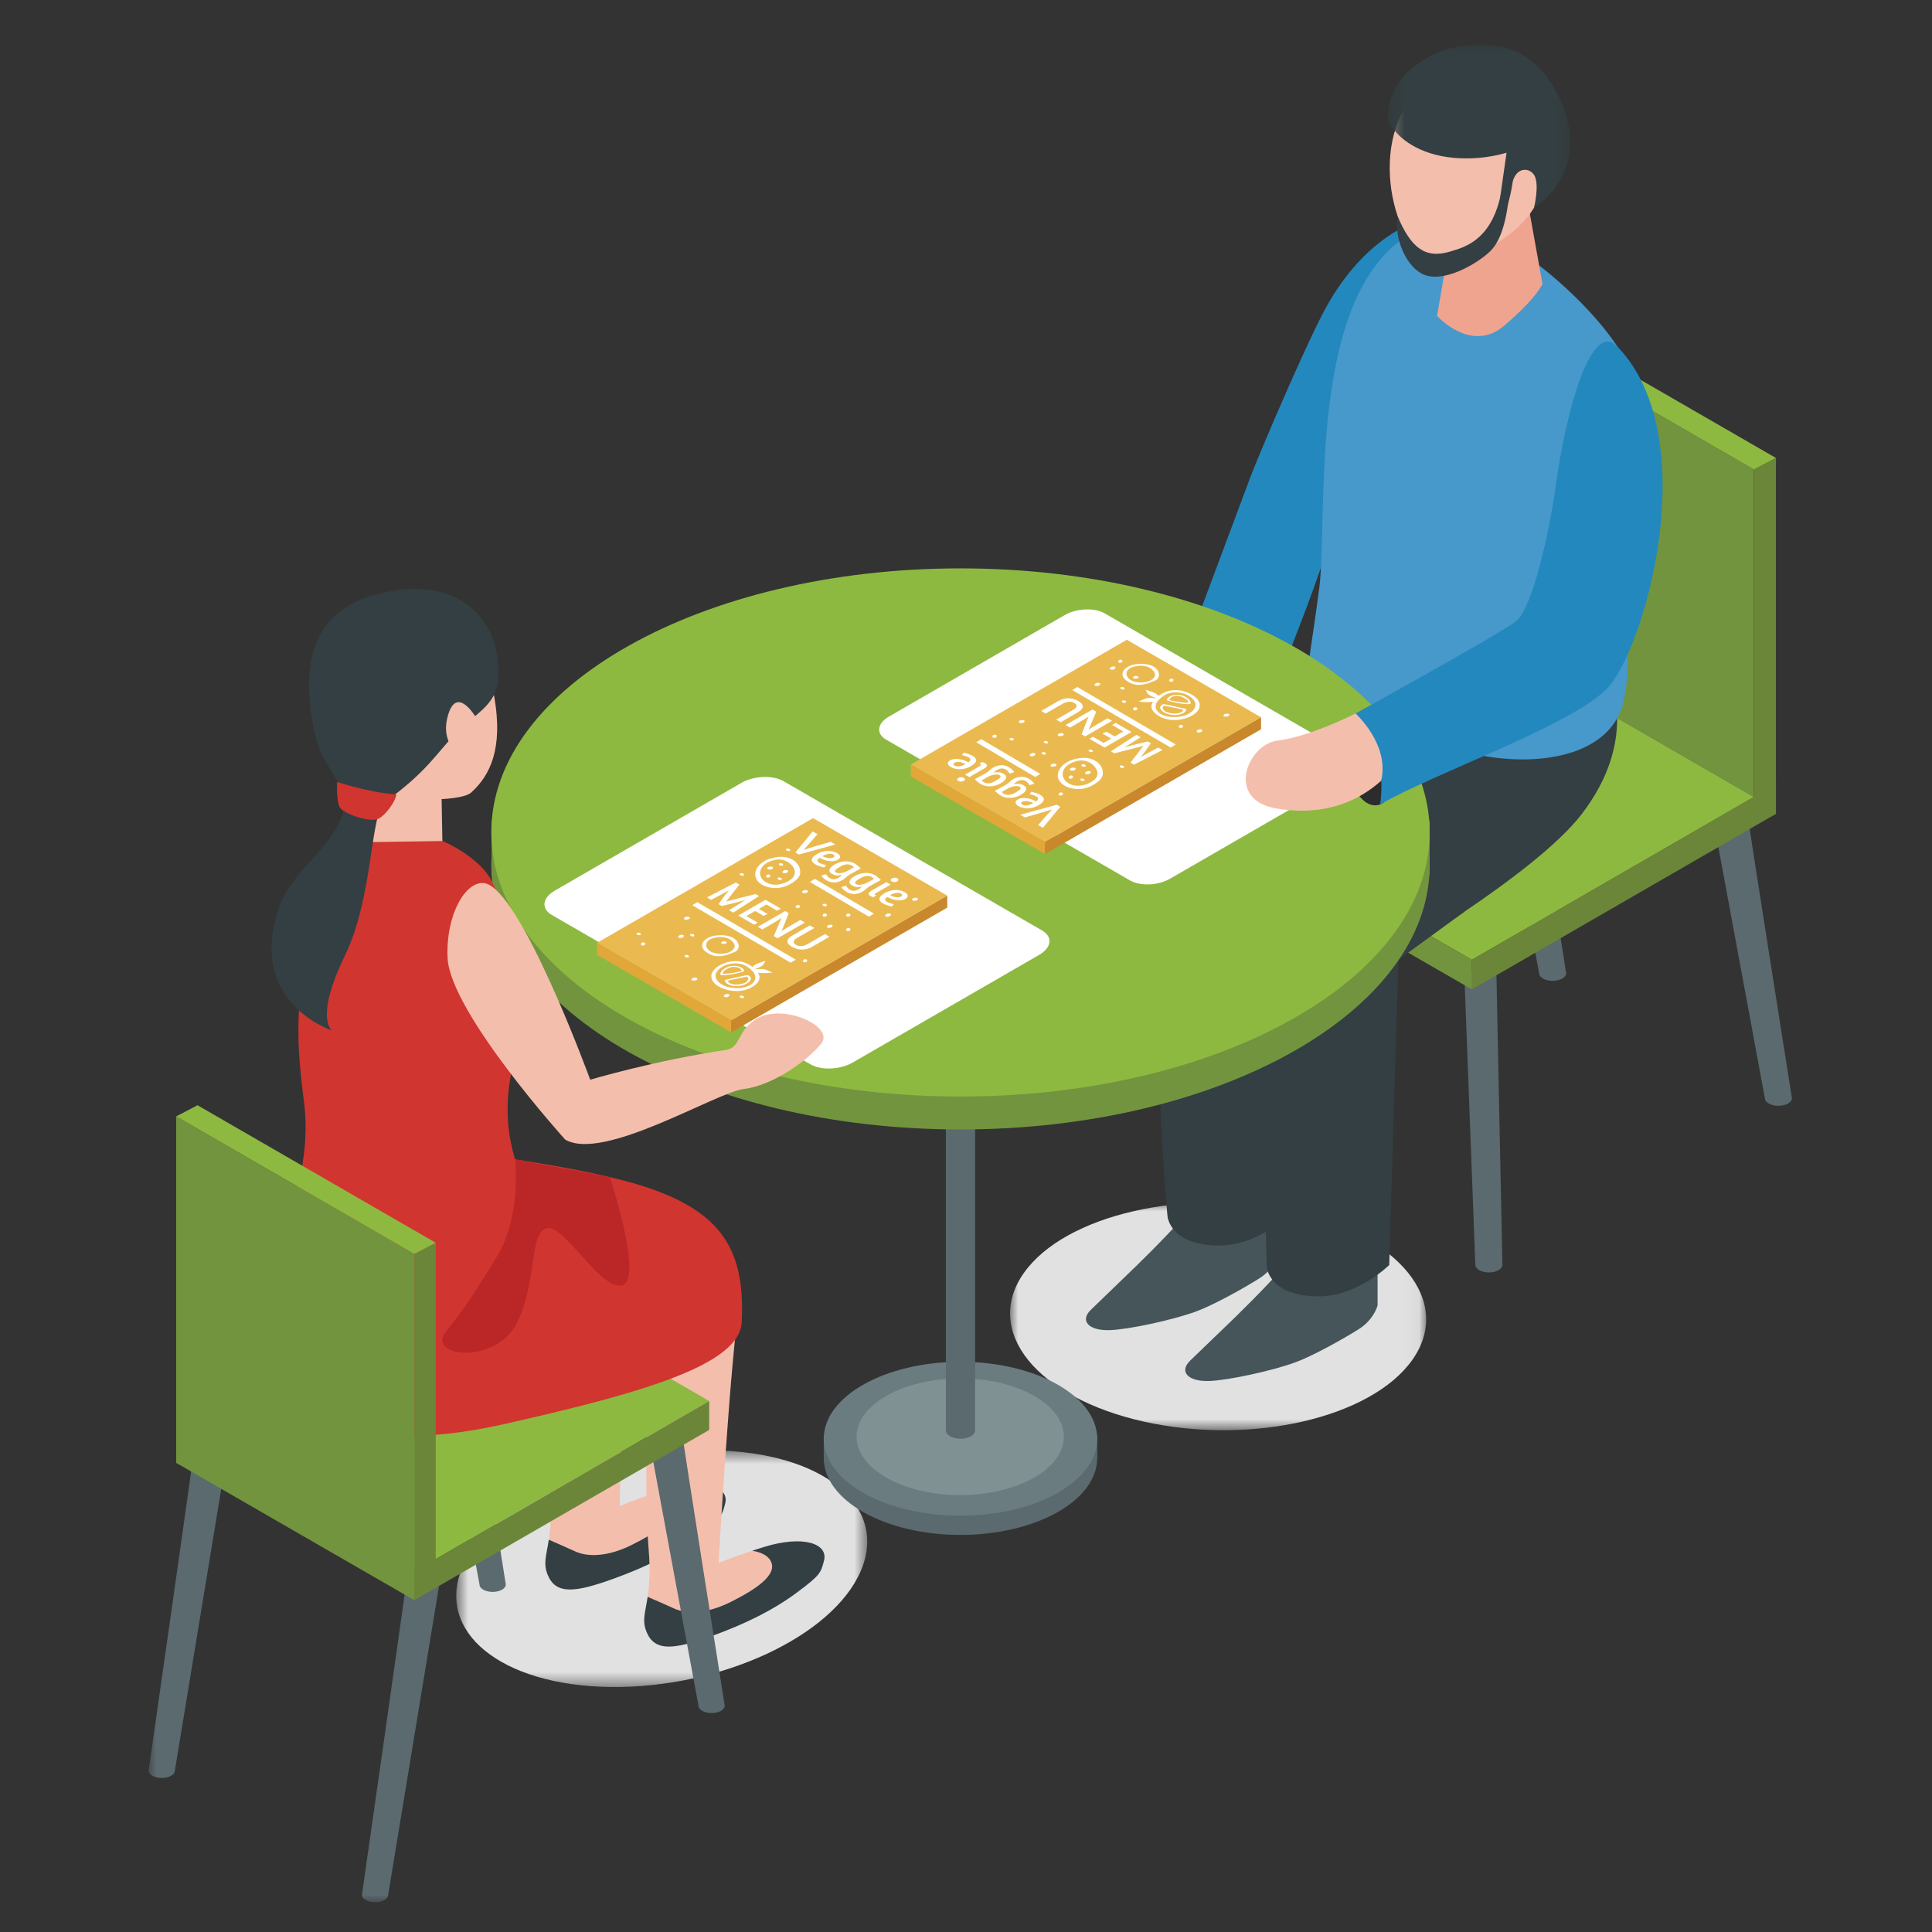 <?xml version="1.0" encoding="UTF-8"?>
<svg width="130px" height="130px" viewBox="0 0 130 130" version="1.1" xmlns="http://www.w3.org/2000/svg" xmlns:xlink="http://www.w3.org/1999/xlink">
    <rect x="0" y="0" width="130" height="130" fill="#333333" stroke="none"/>
    <!-- Generator: Sketch 63.1 (92452) - https://sketch.com -->
    <title>commitment_to_sdgs_isometric5</title>
    <desc>Created with Sketch.</desc>
    <defs>
        <rect id="path-1" x="0" y="0" width="130" height="130"></rect>
        <polygon id="path-3" points="0.7 0.591 28.355 0.591 28.355 16.515 0.7 16.515"></polygon>
        <polygon id="path-5" points="0.966 0.915 28.962 0.915 28.962 16.238 0.966 16.238"></polygon>
        <polygon id="path-7" points="0.376 0 12.671 0 12.671 11.895 0.376 11.895"></polygon>
        <polygon id="path-9" points="0 125 110.576 125 110.576 0 0 0"></polygon>
    </defs>
    <g id="commitment_to_sdgs_isometric5" stroke="none" stroke-width="1" fill="none" fill-rule="evenodd">
        <g>
            <mask id="mask-2" fill="white">
                <use xlink:href="#path-1"></use>
            </mask>
            <g id="Mask"></g>
            <g id="Group-182" mask="url(#mask-2)">
                <g transform="translate(10, 3)">
                    <g id="Group-3" stroke="none" stroke-width="1" fill="none" fill-rule="evenodd" transform="translate(20, 94)">
                        <mask id="mask-4" fill="white">
                            <use xlink:href="#path-3"></use>
                        </mask>
                        <g id="Clip-2"></g>
                        <path d="M1.139,8.384 C-0.764,12.781 3.687,16.421 11.081,16.514 C18.478,16.605 26.012,13.118 27.914,8.721 C29.819,4.325 25.367,0.686 17.97,0.593 C10.577,0.501 3.04,3.987 1.139,8.384" id="Fill-1" fill="#E1E1E2" mask="url(#mask-4)"></path>
                    </g>
                    <g id="Group-6" stroke="none" stroke-width="1" fill="none" fill-rule="evenodd" transform="translate(57, 77)">
                        <mask id="mask-6" fill="white">
                            <use xlink:href="#path-5"></use>
                        </mask>
                        <g id="Clip-5"></g>
                        <path d="M1.899,5.647 C-0.87,9.557 2.734,14.037 9.95,15.653 C17.167,17.272 25.262,15.414 28.031,11.505 C30.798,7.595 27.194,3.116 19.977,1.499 C12.761,-0.119 4.668,1.738 1.899,5.647" id="Fill-4" fill="#E1E1E2" mask="url(#mask-6)"></path>
                    </g>
                    <path d="M107.588,51.759 C107.588,52.065 110.575,70.894 110.575,70.894 C110.575,71.176 110.168,71.406 109.665,71.406 C109.163,71.406 108.754,71.176 108.754,70.894 L105.456,53.092 L107.588,51.759 Z" id="Fill-7" stroke="none" fill="#5A6A6E" fill-rule="evenodd"></path>
                    <path d="M90.666,61.306 C90.666,61.61 91.095,82.107 91.095,82.107 C91.095,82.39 90.687,82.621 90.184,82.621 C89.679,82.621 89.271,82.39 89.271,82.107 L88.533,62.639 L90.666,61.306 Z" id="Fill-9" stroke="none" fill="#5A6A6E" fill-rule="evenodd"></path>
                    <path d="M75.785,52.917 C75.785,53.222 76.214,73.718 76.214,73.718 C76.214,74.001 75.805,74.232 75.301,74.232 C74.798,74.232 74.389,74.001 74.389,73.718 L73.652,54.25 L75.785,52.917 Z" id="Fill-11" stroke="none" fill="#5A6A6E" fill-rule="evenodd"></path>
                    <path d="M92.397,43.352 C92.397,43.657 95.385,62.487 95.385,62.487 C95.385,62.768 94.977,62.999 94.475,62.999 C93.97,62.999 93.563,62.768 93.563,62.487 L90.264,44.685 L92.397,43.352 Z" id="Fill-13" stroke="none" fill="#5A6A6E" fill-rule="evenodd"></path>
                    <polygon id="Fill-15" stroke="none" fill="#72943E" fill-rule="evenodd" points="91.491 41.084 108.017 50.627 108.017 28.591 91.491 19.049"></polygon>
                    <polygon id="Fill-17" stroke="none" fill="#6B8639" fill-rule="evenodd" points="109.499 27.818 109.499 51.759 108.018 52.533 108.018 28.592"></polygon>
                    <polygon id="Fill-19" stroke="none" fill="#8DB940" fill-rule="evenodd" points="91.491 19.049 92.972 18.276 109.499 27.817 108.017 28.591"></polygon>
                    <polygon id="Fill-21" stroke="none" fill="#8DB940" fill-rule="evenodd" points="72.513 52.042 89.04 61.584 108.018 50.627 91.491 41.084"></polygon>
                    <polygon id="Fill-23" stroke="none" fill="#6B8639" fill-rule="evenodd" points="89.04 61.584 89.04 63.575 109.499 51.76 109.499 49.755"></polygon>
                    <polygon id="Fill-25" stroke="none" fill="#72943E" fill-rule="evenodd" points="89.04 61.584 89.04 63.575 72.514 54.047 72.514 52.042"></polygon>
                    <path d="M85.408,11.895 C85.408,11.895 81.681,12.821 78.907,18.285 C77.407,21.241 74.604,27.852 74.146,29.073 C72.249,34.137 70.439,38.991 70.439,38.991 L76.589,41.312 C76.589,41.312 79.087,35.043 79.522,33.115 C79.96,31.185 81.199,27.809 81.199,27.809 C81.199,27.809 82.126,15.307 85.408,11.895" id="Fill-27" stroke="none" fill="#2388BD" fill-rule="evenodd"></path>
                    <path d="M69.152,79.431 C69.152,79.431 68.025,80.657 66.517,82.125 C65.121,83.488 64.689,83.879 63.395,85.141 C62.639,85.878 63.261,86.559 64.702,86.501 C65.97,86.452 68.838,85.837 70.442,85.261 C71.581,84.851 73.672,83.696 74.737,83.019 C75.804,82.345 76.012,81.409 76.012,81.409 L76.012,79.138 L69.152,79.431 Z" id="Fill-29" stroke="none" fill="#455559" fill-rule="evenodd"></path>
                    <path d="M70.207,53.176 C66.509,58.301 68.561,78.859 68.561,78.859 C68.561,78.859 68.73,80.822 72.092,80.807 C74.672,80.798 76.797,78.699 76.797,78.699 L77.063,59.895 L78.178,54.363 C75.218,54.149 73.18,53.199 70.207,53.176" id="Fill-31" stroke="none" fill="#333F42" fill-rule="evenodd"></path>
                    <path d="M75.833,82.852 C75.833,82.852 74.705,84.08 73.199,85.548 C71.803,86.909 71.37,87.3 70.075,88.562 C69.319,89.301 69.942,89.98 71.384,89.923 C72.65,89.875 75.519,89.258 77.123,88.684 C78.263,88.274 80.352,87.117 81.419,86.442 C82.486,85.766 82.694,84.83 82.694,84.83 L82.694,82.56 L75.833,82.852 Z" id="Fill-33" stroke="none" fill="#455559" fill-rule="evenodd"></path>
                    <path d="M75.955,57.435 C74.67,66.508 75.241,82.282 75.241,82.282 C75.241,82.282 75.411,84.243 78.772,84.229 C81.352,84.22 83.478,82.121 83.478,82.121 L84.095,61.583 L88.534,58.35 C85.572,58.134 78.93,57.459 75.955,57.435" id="Fill-35" stroke="none" fill="#333F42" fill-rule="evenodd"></path>
                    <path d="M98.585,41.97 C98.263,43.105 100.24,46.772 96.445,51.759 C93.303,55.89 82.695,62.033 82.695,62.033 L69.082,55.538 C69.082,55.538 71.242,50.21 74.933,46.399 C78.624,42.586 81.21,38.434 81.21,38.434 L98.585,41.97 Z" id="Fill-37" stroke="none" fill="#333F42" fill-rule="evenodd"></path>
                    <path d="M78.038,41.708 C80.648,45.277 86.372,47.395 90.414,47.956 C94.358,48.502 98.553,47.549 99.271,44.095 C99.899,41.058 99.194,38.611 98.942,37.361 C98.058,32.992 100.617,28.261 100.255,23.184 C98.942,18.859 93.567,14.863 93.567,14.863 L86.698,14.737 C86.698,14.737 85.602,12.032 83.951,13.396 C78.038,18.276 79.348,31.882 78.771,36.578 C78.696,37.19 78.416,39.135 78.038,41.708" id="Fill-39" stroke="none" fill="#4798CB" fill-rule="evenodd"></path>
                    <path d="M87.47,13.759 L86.697,18.255 C86.697,18.255 88.988,20.823 91.229,18.905 C93.468,16.983 93.788,16.1 93.788,16.1 L92.687,9.969 L87.47,13.759 Z" id="Fill-41" stroke="none" fill="#EFA490" fill-rule="evenodd"></path>
                    <path d="M93.297,3.231 C91.812,1.34 87.542,-0.256 84.763,3.86 C81.847,8.177 84.602,15.231 87.156,14.819 C88.587,14.588 91.809,13.287 93.218,10.98 C94.808,8.387 94.449,4.701 93.297,3.231" id="Fill-43" stroke="none" fill="#F4BEAC" fill-rule="evenodd"></path>
                    <g id="Group-47" stroke="none" stroke-width="1" fill="none" fill-rule="evenodd" transform="translate(83, 0)">
                        <mask id="mask-8" fill="white">
                            <use xlink:href="#path-7"></use>
                        </mask>
                        <g id="Clip-46"></g>
                        <path d="M0.511,5.317 C1.073,6.296 2.44,7.401 4.836,7.622 C6.798,7.802 8.372,7.274 8.372,7.274 L7.714,11.895 C7.714,11.895 8.384,11.923 8.798,9.174 C9.095,8.189 9.982,8.284 10.263,8.838 C10.591,9.488 10.219,10.98 10.219,10.98 C10.219,10.98 12.56,9.66 12.668,6.656 C12.736,4.783 11.255,0.665 7.844,0.106 C4.43,-0.451 1.726,1.267 0.818,3.068 C0.363,3.97 0.257,4.875 0.511,5.317" id="Fill-45" fill="#333F42" mask="url(#mask-8)"></path>
                    </g>
                    <path d="M84.076,11.632 C83.77,12.518 84.382,14.787 85.726,15.44 C87.068,16.095 89.333,14.795 90.245,13.932 C90.71,13.492 91.211,12.642 91.48,10.663 C91.664,9.334 91.138,9.474 90.944,10.285 C90.245,13.209 88.536,13.639 87.555,13.932 C85.841,14.448 84.919,13.577 84.076,11.632" id="Fill-48" stroke="none" fill="#333F42" fill-rule="evenodd"></path>
                    <path d="M63.828,95.105 C63.828,97.965 59.709,100.282 54.629,100.282 C49.548,100.282 45.429,97.965 45.429,95.105 C45.429,92.245 49.548,89.927 54.629,89.927 C59.709,89.927 63.828,92.245 63.828,95.105" id="Fill-50" stroke="none" fill="#5A6A6E" fill-rule="evenodd"></path>
                    <mask id="mask-10" fill="white">
                        <use xlink:href="#path-9"></use>
                    </mask>
                    <g id="Clip-53" stroke="none" fill="none"></g>
                    <polygon id="Fill-52" stroke="none" fill="#5A6A6E" fill-rule="evenodd" mask="url(#mask-10)" points="45.43 95.104 63.829 95.104 63.829 93.568 45.43 93.568"></polygon>
                    <path d="M63.828,93.81 C63.828,96.668 59.709,98.988 54.629,98.988 C49.548,98.988 45.429,96.668 45.429,93.81 C45.429,90.95 49.548,88.632 54.629,88.632 C59.709,88.632 63.828,90.95 63.828,93.81" id="Fill-54" stroke="none" fill="#6A7C7F" fill-rule="evenodd" mask="url(#mask-10)"></path>
                    <path d="M61.584,93.675 C61.584,95.842 58.462,97.599 54.611,97.599 C50.761,97.599 47.636,95.842 47.636,93.675 C47.636,91.508 50.761,89.751 54.611,89.751 C58.462,89.751 61.584,91.508 61.584,93.675" id="Fill-55" stroke="none" fill="#809193" fill-rule="evenodd" mask="url(#mask-10)"></path>
                    <polygon id="Fill-56" stroke="none" fill="#5A6A6E" fill-rule="evenodd" mask="url(#mask-10)" points="53.646 93.142 55.612 93.142 55.612 46.956 53.646 46.956"></polygon>
                    <path d="M55.612,93.255 C55.612,93.561 55.172,93.81 54.628,93.81 C54.085,93.81 53.646,93.561 53.646,93.255 C53.646,92.949 54.085,92.701 54.628,92.701 C55.172,92.701 55.612,92.949 55.612,93.255" id="Fill-57" stroke="none" fill="#5A6A6E" fill-rule="evenodd" mask="url(#mask-10)"></path>
                    <path d="M86.199,55.23 C86.199,65.043 72.064,72.999 54.629,72.999 C37.192,72.999 23.059,65.043 23.059,55.23 C23.059,45.417 37.192,37.461 54.629,37.461 C72.064,37.461 86.199,45.417 86.199,55.23" id="Fill-58" stroke="none" fill="#72943E" fill-rule="evenodd" mask="url(#mask-10)"></path>
                    <polygon id="Fill-59" stroke="none" fill="#72943E" fill-rule="evenodd" mask="url(#mask-10)" points="23.083 55.896 28.383 55.896 28.383 52.206 23.083 52.206"></polygon>
                    <polygon id="Fill-60" stroke="none" fill="#72943E" fill-rule="evenodd" mask="url(#mask-10)" points="80.9 55.896 86.2 55.896 86.2 52.206 80.9 52.206"></polygon>
                    <path d="M86.199,53.013 C86.199,62.826 72.064,70.783 54.629,70.783 C37.192,70.783 23.059,62.826 23.059,53.013 C23.059,43.202 37.192,35.245 54.629,35.245 C72.064,35.245 86.199,43.202 86.199,53.013" id="Fill-61" stroke="none" fill="#8DB940" fill-rule="evenodd" mask="url(#mask-10)"></path>
                    <path d="M66.037,56.242 L49.62,46.765 C48.934,46.368 49.018,45.675 49.813,45.218 L61.646,38.385 C62.442,37.926 63.642,37.875 64.33,38.271 L80.745,47.75 C81.433,48.148 81.348,48.841 80.554,49.299 L68.719,56.132 C67.925,56.591 66.724,56.64 66.037,56.242" id="Fill-62" stroke="none" fill="#FFFFFF" fill-rule="evenodd" mask="url(#mask-10)"></path>
                    <path d="M44.533,68.615 L27.129,58.566 C26.4,58.145 26.49,57.41 27.333,56.926 L39.879,49.683 C40.72,49.197 41.992,49.143 42.722,49.564 L60.125,59.613 C60.853,60.033 60.762,60.768 59.92,61.253 L47.373,68.497 C46.533,68.983 45.26,69.035 44.533,68.615" id="Fill-63" stroke="none" fill="#FFFFFF" fill-rule="evenodd" mask="url(#mask-10)"></path>
                    <path d="M80.766,49.33 C80.848,49.449 81.594,51.564 82.869,51.131 C84.144,50.695 83.818,46.838 83.818,46.838 L80.766,49.33 Z" id="Fill-64" stroke="none" fill="#2B2C2B" fill-rule="evenodd" mask="url(#mask-10)"></path>
                    <path d="M98.837,20.325 C96.996,18.406 95.314,25.079 94.71,29.519 C94.228,33.076 93.073,37.961 92.013,38.801 C90.951,39.641 81.209,45.009 81.209,45.009 C81.209,45.009 83.406,47.095 82.868,51.129 C86.546,49.007 95.549,45.887 98.085,43.382 C100.621,40.877 104.761,26.5 98.837,20.325" id="Fill-65" stroke="none" fill="#2388BD" fill-rule="evenodd" mask="url(#mask-10)"></path>
                    <path d="M81.21,45.009 C81.21,45.009 78.201,46.556 75.944,46.836 C73.957,47.084 72.415,50.795 75.864,51.396 C79.314,51.996 81.609,50.734 82.939,49.53 C83.511,47.064 81.21,45.009 81.21,45.009" id="Fill-66" stroke="none" fill="#F4BEAC" fill-rule="evenodd" mask="url(#mask-10)"></path>
                    <path d="M32.515,100.95 C34.152,100.133 35.705,99.133 35.209,98.198 C34.984,97.777 34.462,97.589 33.96,97.505 C32.449,98.001 31.696,98.34 31.696,98.34 C31.696,98.34 31.855,89.582 32.499,85.95 C32.712,84.752 26.993,84.71 26.993,84.71 C26.786,85.546 26.608,92.91 26.993,97.392 C27.12,98.895 27.038,99.879 26.929,100.604 C27.319,100.775 28.122,101.123 28.721,101.397 C29.539,101.768 30.879,101.768 32.515,100.95" id="Fill-67" stroke="none" fill="#F4BEAC" fill-rule="evenodd" mask="url(#mask-10)"></path>
                    <path d="M26.862,102.988 C27.409,104.291 28.669,104.17 31.219,103.252 C33.482,102.438 35.348,101.518 36.956,100.328 C38.565,99.136 38.582,98.979 38.795,98.175 C39.092,97.047 37.447,96.415 34.712,97.265 C34.441,97.35 34.194,97.428 33.961,97.506 C34.465,97.589 34.983,97.776 35.21,98.198 C35.706,99.133 34.152,100.133 32.514,100.95 C30.88,101.768 29.54,101.768 28.721,101.397 C28.124,101.123 27.318,100.773 26.928,100.604 C26.761,101.7 26.534,102.205 26.862,102.988" id="Fill-68" stroke="none" fill="#333F42" fill-rule="evenodd" mask="url(#mask-10)"></path>
                    <path d="M39.167,104.791 C40.803,103.972 42.358,102.972 41.859,102.037 C41.636,101.617 41.114,101.43 40.611,101.347 C39.102,101.843 38.349,102.18 38.349,102.18 C38.349,102.18 39.157,88.022 39.804,84.394 C40.017,83.197 33.885,85.404 33.885,85.404 C33.679,86.243 33.258,96.749 33.644,101.234 C33.773,102.737 33.688,103.719 33.58,104.445 C33.969,104.617 34.773,104.965 35.373,105.237 C36.193,105.609 37.529,105.609 39.167,104.791" id="Fill-69" stroke="none" fill="#F4BEAC" fill-rule="evenodd" mask="url(#mask-10)"></path>
                    <path d="M33.514,106.83 C34.061,108.132 35.321,108.011 37.87,107.094 C40.132,106.278 42,105.358 43.608,104.168 C45.216,102.978 45.232,102.821 45.445,102.016 C45.743,100.887 44.099,100.255 41.364,101.105 C41.093,101.19 40.845,101.27 40.611,101.346 C41.115,101.431 41.635,101.616 41.86,102.038 C42.358,102.973 40.802,103.974 39.166,104.792 C37.53,105.61 36.192,105.61 35.373,105.237 C34.774,104.965 33.969,104.615 33.579,104.446 C33.413,105.54 33.185,106.046 33.514,106.83" id="Fill-70" stroke="none" fill="#333F42" fill-rule="evenodd" mask="url(#mask-10)"></path>
                    <path d="M35.869,93.216 C35.869,93.511 38.766,111.771 38.766,111.771 C38.766,112.045 38.371,112.269 37.881,112.269 C37.395,112.269 36.999,112.045 36.999,111.771 L33.8,94.508 L35.869,93.216 Z" id="Fill-71" stroke="none" fill="#5A6A6E" fill-rule="evenodd" mask="url(#mask-10)"></path>
                    <path d="M17.469,102.463 C17.469,102.759 14.353,124.5 14.353,124.5 C14.353,124.775 14.747,125 15.238,125 C15.725,125 16.119,124.775 16.119,124.5 L19.536,103.756 L17.469,102.463 Z" id="Fill-72" stroke="none" fill="#5A6A6E" fill-rule="evenodd" mask="url(#mask-10)"></path>
                    <path d="M3.116,94.101 C3.116,94.395 -0,116.138 -0,116.138 C-0,116.413 0.394,116.636 0.883,116.636 C1.372,116.636 1.766,116.413 1.766,116.138 L5.183,95.394 L3.116,94.101 Z" id="Fill-73" stroke="none" fill="#5A6A6E" fill-rule="evenodd" mask="url(#mask-10)"></path>
                    <path d="M21.136,85.063 C21.136,85.357 24.033,103.618 24.033,103.618 C24.033,103.891 23.638,104.116 23.15,104.116 C22.662,104.116 22.266,103.891 22.266,103.618 L19.069,86.355 L21.136,85.063 Z" id="Fill-74" stroke="none" fill="#5A6A6E" fill-rule="evenodd" mask="url(#mask-10)"></path>
                    <polygon id="Fill-75" stroke="none" fill="#8DB940" fill-rule="evenodd" mask="url(#mask-10)" points="1.854 93.488 17.879 102.741 37.721 91.271 21.694 82.018"></polygon>
                    <polygon id="Fill-76" stroke="none" fill="#6B8639" fill-rule="evenodd" mask="url(#mask-10)" points="17.879 102.742 17.879 104.674 37.721 93.216 37.721 91.272"></polygon>
                    <path d="M19.784,38.474 C20.401,38.903 22.683,39.435 23.353,44.512 C23.802,47.922 22.669,49.446 21.698,50.335 C21.295,50.705 19.716,50.77 19.716,50.77 L19.784,54.572 C19.784,54.572 17.556,55.453 15.416,54.572 L13.278,53.691 C13.278,53.691 14.115,52.25 13.974,49.759 C13.803,46.668 12.707,42.266 13.481,40.629 C14.881,37.674 18.107,37.308 19.784,38.474" id="Fill-77" stroke="none" fill="#F4BEAC" fill-rule="evenodd" mask="url(#mask-10)"></path>
                    <path d="M8.125,86.251 C8.776,90.984 12.86,93.157 17.408,92.903 C21.734,92.662 24.892,90.451 27.952,87.835 C27.384,83.873 26.477,79.749 25.044,76.059 C24.684,75.136 22.975,71.26 25.554,65.754 C26.815,63.062 23.955,58.175 23.151,56.416 C22.348,54.657 19.781,53.59 19.781,53.59 L13.278,53.69 C13.278,53.69 10.975,57.766 10.521,61.304 C10.067,64.843 9.854,66.341 10.413,70.817 C10.57,72.064 11.019,75.007 8.912,80.403 C8.524,81.397 8.278,83.591 8.125,86.251" id="Fill-78" stroke="none" fill="#D1352F" fill-rule="evenodd" mask="url(#mask-10)"></path>
                    <path d="M23.515,42.768 C23.352,44.512 21.92,45.031 20.645,46.363 C19.369,47.697 18.687,48.971 15.91,50.954 C14.893,51.679 15.148,57.307 13.206,61.304 C11.137,65.563 12.342,66.339 12.342,66.339 C12.342,66.339 6.445,64.437 8.852,57.856 C9.729,55.451 13.095,53.49 13.206,50.954 C13.258,49.788 11.702,48.618 11.202,46.411 C9.631,39.471 12.846,37.497 15.891,36.855 C21.331,35.706 23.849,39.186 23.515,42.768" id="Fill-79" stroke="none" fill="#333F42" fill-rule="evenodd" mask="url(#mask-10)"></path>
                    <path d="M22.553,56.42 C21.295,56.3 19.989,58.589 20.116,61.447 C20.281,65.109 28.027,73.678 28.027,73.678 C30.594,75.197 38.197,70.492 40.053,70.274 C41.913,70.057 44.279,68.448 45.263,67.218 C46.193,66.054 42.627,64.451 40.862,65.579 C39.534,66.427 39.875,67.498 38.816,67.654 C34.063,68.356 29.715,69.652 29.715,69.652 C29.715,69.652 24.966,56.65 22.553,56.42" id="Fill-80" stroke="none" fill="#F4BEAC" fill-rule="evenodd" mask="url(#mask-10)"></path>
                    <path d="M22.017,45.264 C22.017,45.264 20.683,42.979 20.109,45.264 C19.575,47.389 21.428,48.103 21.428,48.103 L22.017,45.264 Z" id="Fill-81" stroke="none" fill="#F4BEAC" fill-rule="evenodd" mask="url(#mask-10)"></path>
                    <path d="M12.687,49.612 C12.687,49.612 12.608,51.064 12.913,51.39 C13.322,51.829 14.858,52.326 15.419,52.109 C15.901,51.92 16.61,50.945 16.673,50.462 C14.693,50.298 12.687,49.612 12.687,49.612" id="Fill-82" stroke="none" fill="#D1352F" fill-rule="evenodd" mask="url(#mask-10)"></path>
                    <path d="M11.053,91.266 C11.053,91.266 13.369,95.188 23.798,92.852 C33.347,90.711 39.775,88.817 39.91,85.96 C40.141,81.124 38.592,78.544 33.345,76.835 C29.49,75.579 22.223,74.665 22.223,74.665 L11.053,91.266 Z" id="Fill-83" stroke="none" fill="#D1352F" fill-rule="evenodd" mask="url(#mask-10)"></path>
                    <path d="M24.664,75.012 C24.664,75.012 25.098,78.82 23.454,81.518 C21.81,84.213 21.394,84.833 20.013,86.595 C18.629,88.356 23.45,88.847 24.814,85.959 C26.178,83.073 25.592,80.008 26.766,79.653 C27.939,79.298 30.33,83.78 31.839,83.491 C33.349,83.198 31.035,76.204 31.035,76.204 L24.664,75.012 Z" id="Fill-84" stroke="none" fill="#BB2727" fill-rule="evenodd" mask="url(#mask-10)"></path>
                    <polygon id="Fill-85" stroke="none" fill="#72943E" fill-rule="evenodd" mask="url(#mask-10)" points="17.879 81.373 17.879 102.742 17.879 104.672 1.854 95.433 1.854 93.487 1.854 72.12"></polygon>
                    <polygon id="Fill-86" stroke="none" fill="#6B8639" fill-rule="evenodd" mask="url(#mask-10)" points="19.319 80.623 19.319 103.841 17.88 104.59 17.88 81.373"></polygon>
                    <polygon id="Fill-87" stroke="none" fill="#8DB940" fill-rule="evenodd" mask="url(#mask-10)" points="1.854 72.12 3.291 71.37 19.319 80.623 17.879 81.373"></polygon>
                    <polygon id="Fill-88" stroke="none" fill="#EABA51" fill-rule="evenodd" mask="url(#mask-10)" points="39.201 65.657 30.171 60.443 44.708 52.05 53.738 57.263"></polygon>
                    <polygon id="Fill-89" stroke="none" fill="#E1A739" fill-rule="evenodd" mask="url(#mask-10)" points="39.201 66.466 30.171 61.252 30.171 60.443 39.201 65.657"></polygon>
                    <polygon id="Fill-90" stroke="none" fill="#C8882B" fill-rule="evenodd" mask="url(#mask-10)" points="39.201 66.466 53.738 58.072 53.738 57.264 39.201 65.657"></polygon>
                    <polygon id="Fill-91" stroke="none" fill="#FFFFFF" fill-rule="evenodd" mask="url(#mask-10)" points="48.465 58.682 44.495 56.344 44.832 56.138 48.802 58.474"></polygon>
                    <polygon id="Fill-92" stroke="none" fill="#FFFFFF" fill-rule="evenodd" mask="url(#mask-10)" points="43.203 61.779 36.581 57.912 36.918 57.704 43.542 61.571"></polygon>
                    <path d="M43.755,54.498 L43.518,54.362 L44.684,52.946 L45.007,53.131 L44.573,53.629 C44.35,53.884 44.162,54.082 44.067,54.186 C44.238,54.128 44.572,54.025 45.026,53.895 L45.901,53.647 L46.207,53.825 L43.755,54.498 Z" id="Fill-93" stroke="none" fill="#FFFFFF" fill-rule="evenodd" mask="url(#mask-10)"></path>
                    <path d="M45.332,54.607 C45.67,54.784 45.943,54.771 46.069,54.699 C46.174,54.64 46.177,54.563 46.082,54.507 C45.857,54.378 45.557,54.482 45.332,54.607 M46.312,54.4 C46.616,54.576 46.573,54.743 46.358,54.865 C46.103,55.013 45.601,54.977 45.147,54.721 C45,54.828 44.926,54.942 45.128,55.059 C45.275,55.144 45.583,55.212 45.583,55.212 L45.468,55.366 C45.468,55.366 45.124,55.311 44.869,55.162 C44.478,54.936 44.581,54.693 44.971,54.468 C45.447,54.194 45.968,54.201 46.312,54.4" id="Fill-94" stroke="none" fill="#FFFFFF" fill-rule="evenodd" mask="url(#mask-10)"></path>
                    <path d="M47.052,55.59 L47.458,55.355 C47.435,55.33 47.371,55.273 47.319,55.241 C47.065,55.094 46.796,55.163 46.527,55.32 C46.278,55.464 46.067,55.605 46.254,55.711 C46.413,55.805 46.795,55.737 47.052,55.59 L47.052,55.59 Z M45.572,55.819 C45.631,55.898 45.706,56.017 45.835,56.091 C46.024,56.201 46.24,56.17 46.425,56.062 C46.52,56.007 46.597,55.942 46.651,55.868 C46.41,55.939 46.193,55.924 45.992,55.808 C45.673,55.625 45.786,55.387 46.188,55.153 C46.593,54.921 47.139,54.889 47.498,55.097 C47.664,55.194 47.836,55.348 47.919,55.431 L47.173,55.849 C46.953,55.968 46.903,56.091 46.69,56.215 C46.317,56.432 45.93,56.425 45.621,56.245 C45.419,56.129 45.282,55.947 45.268,55.911 L45.572,55.819 Z" id="Fill-95" stroke="none" fill="#FFFFFF" fill-rule="evenodd" mask="url(#mask-10)"></path>
                    <path d="M48.403,56.369 L48.809,56.133 C48.785,56.11 48.722,56.052 48.67,56.02 C48.417,55.873 48.146,55.943 47.878,56.1 C47.628,56.244 47.418,56.386 47.604,56.492 C47.764,56.585 48.146,56.518 48.403,56.369 L48.403,56.369 Z M46.924,56.598 C46.982,56.679 47.057,56.796 47.185,56.871 C47.375,56.98 47.59,56.949 47.776,56.842 C47.871,56.788 47.946,56.721 48.002,56.647 C47.761,56.72 47.544,56.703 47.342,56.588 C47.025,56.403 47.137,56.166 47.537,55.933 C47.945,55.701 48.49,55.67 48.85,55.878 C49.015,55.974 49.187,56.128 49.271,56.212 L48.524,56.628 C48.305,56.749 48.255,56.871 48.042,56.994 C47.667,57.21 47.282,57.205 46.972,57.024 C46.771,56.909 46.632,56.727 46.617,56.692 L46.924,56.598 Z" id="Fill-96" stroke="none" fill="#FFFFFF" fill-rule="evenodd" mask="url(#mask-10)"></path>
                    <path d="M50.367,56.303 C50.261,56.364 50.119,56.376 50.005,56.309 C49.895,56.245 49.915,56.164 50.013,56.108 C50.123,56.046 50.263,56.034 50.382,56.101 C50.486,56.162 50.472,56.241 50.367,56.303 M48.596,56.956 L49.638,56.357 L49.927,56.524 L48.913,57.108 C48.833,57.156 48.833,57.182 48.882,57.21 C48.906,57.224 48.952,57.246 48.952,57.246 L48.79,57.373 C48.79,57.373 48.693,57.361 48.572,57.292 C48.393,57.188 48.422,57.059 48.596,56.956" id="Fill-97" stroke="none" fill="#FFFFFF" fill-rule="evenodd" mask="url(#mask-10)"></path>
                    <path d="M49.885,57.235 C50.222,57.413 50.497,57.4 50.621,57.326 C50.728,57.268 50.73,57.193 50.634,57.136 C50.41,57.007 50.111,57.112 49.885,57.235 M50.866,57.03 C51.168,57.204 51.125,57.371 50.911,57.493 C50.656,57.643 50.154,57.607 49.701,57.349 C49.552,57.458 49.481,57.57 49.68,57.687 C49.829,57.774 50.135,57.842 50.135,57.842 L50.022,57.996 C50.022,57.996 49.678,57.941 49.421,57.792 C49.031,57.566 49.135,57.323 49.523,57.097 C49.999,56.822 50.522,56.831 50.866,57.03" id="Fill-98" stroke="none" fill="#FFFFFF" fill-rule="evenodd" mask="url(#mask-10)"></path>
                    <path d="M38.568,57.964 L38.351,57.839 L38.757,57.27 C38.806,57.204 38.932,57.044 39.05,56.902 C38.862,57.008 38.663,57.116 38.59,57.157 L37.854,57.551 L37.567,57.384 L39.507,56.382 L39.747,56.522 L39.038,57.438 C38.988,57.502 38.927,57.587 38.866,57.659 C38.992,57.627 39.134,57.592 39.254,57.561 L40.843,57.155 L41.076,57.289 L39.34,58.409 L39.055,58.245 L39.728,57.825 C39.815,57.771 39.995,57.658 40.166,57.558 C39.924,57.625 39.665,57.695 39.558,57.723 L38.568,57.964 Z" id="Fill-99" stroke="none" fill="#FFFFFF" fill-rule="evenodd" mask="url(#mask-10)"></path>
                    <polygon id="Fill-100" stroke="none" fill="#FFFFFF" fill-rule="evenodd" mask="url(#mask-10)" points="41.507 57.545 42.54 58.139 42.295 58.28 41.569 57.861 41.059 58.157 41.656 58.503 41.371 58.622 40.812 58.298 40.224 58.638 40.988 59.079 40.744 59.22 39.675 58.603"></polygon>
                    <path d="M43.853,58.898 L44.159,59.075 L42.321,60.134 L42.067,59.988 L42.447,59.093 C42.484,58.998 42.546,58.863 42.59,58.76 C42.486,58.834 42.362,58.916 42.249,58.983 L41.297,59.54 L40.993,59.363 L42.832,58.304 L43.069,58.441 L42.722,59.34 C42.684,59.437 42.633,59.551 42.59,59.652 C42.701,59.582 42.817,59.505 42.902,59.456 L43.853,58.898 Z" id="Fill-101" stroke="none" fill="#FFFFFF" fill-rule="evenodd" mask="url(#mask-10)"></path>
                    <path d="M44.794,59.443 L43.661,60.096 C43.325,60.293 43.34,60.448 43.566,60.581 C43.8,60.714 44.081,60.677 44.373,60.509 L45.511,59.854 L45.816,60.031 L44.656,60.702 C44.282,60.917 43.792,61 43.285,60.705 C42.803,60.427 42.959,60.153 43.333,59.938 L44.492,59.268 L44.794,59.443 Z" id="Fill-102" stroke="none" fill="#FFFFFF" fill-rule="evenodd" mask="url(#mask-10)"></path>
                    <path d="M41.457,56.312 C40.956,55.959 41.023,55.248 41.869,54.938 C42.023,54.883 42.169,54.844 42.31,54.834 C42.919,54.791 43.418,55.23 43.474,55.602 C43.517,55.877 43.398,56.105 42.994,56.316 C42.445,56.605 41.864,56.6 41.457,56.312 M43.364,56.371 C43.745,56.12 43.887,55.864 43.837,55.596 C43.821,55.053 43.156,54.516 42.212,54.684 C42.035,54.715 41.737,54.788 41.564,54.873 C40.482,55.423 40.599,56.452 41.745,56.706 C42.365,56.843 42.9,56.679 43.364,56.371" id="Fill-103" stroke="none" fill="#FFFFFF" fill-rule="evenodd" mask="url(#mask-10)"></path>
                    <path d="M42.666,55.233 C42.615,55.264 42.523,55.257 42.461,55.22 C42.395,55.184 42.386,55.131 42.437,55.102 C42.487,55.071 42.578,55.078 42.642,55.115 C42.706,55.151 42.715,55.204 42.666,55.233" id="Fill-104" stroke="none" fill="#FFFFFF" fill-rule="evenodd" mask="url(#mask-10)"></path>
                    <path d="M43.146,54.25 C43.097,54.28 43.003,54.273 42.94,54.237 C42.877,54.201 42.867,54.147 42.917,54.118 C42.968,54.088 43.059,54.095 43.124,54.132 C43.185,54.167 43.197,54.221 43.146,54.25" id="Fill-105" stroke="none" fill="#FFFFFF" fill-rule="evenodd" mask="url(#mask-10)"></path>
                    <path d="M45.61,57.962 C45.559,57.992 45.467,57.986 45.404,57.949 C45.339,57.913 45.33,57.86 45.381,57.83 C45.431,57.8 45.523,57.807 45.586,57.844 C45.649,57.88 45.661,57.933 45.61,57.962" id="Fill-106" stroke="none" fill="#FFFFFF" fill-rule="evenodd" mask="url(#mask-10)"></path>
                    <path d="M40.035,55.907 C39.984,55.936 39.891,55.93 39.829,55.892 C39.765,55.856 39.756,55.804 39.805,55.774 C39.857,55.745 39.949,55.75 40.011,55.787 C40.075,55.824 40.085,55.877 40.035,55.907" id="Fill-107" stroke="none" fill="#FFFFFF" fill-rule="evenodd" mask="url(#mask-10)"></path>
                    <path d="M40.035,64.143 C39.984,64.174 39.891,64.168 39.829,64.13 C39.765,64.094 39.756,64.042 39.805,64.012 C39.857,63.981 39.949,63.988 40.011,64.025 C40.075,64.061 40.085,64.114 40.035,64.143" id="Fill-108" stroke="none" fill="#FFFFFF" fill-rule="evenodd" mask="url(#mask-10)"></path>
                    <path d="M33.095,59.907 C33.045,59.938 32.952,59.931 32.889,59.894 C32.826,59.858 32.815,59.805 32.866,59.776 C32.916,59.745 33.008,59.751 33.072,59.789 C33.134,59.825 33.146,59.877 33.095,59.907" id="Fill-109" stroke="none" fill="#FFFFFF" fill-rule="evenodd" mask="url(#mask-10)"></path>
                    <path d="M42.586,56.196 C42.535,56.226 42.441,56.219 42.379,56.181 C42.315,56.145 42.306,56.093 42.355,56.064 C42.407,56.034 42.498,56.039 42.56,56.076 C42.624,56.113 42.635,56.165 42.586,56.196" id="Fill-110" stroke="none" fill="#FFFFFF" fill-rule="evenodd" mask="url(#mask-10)"></path>
                    <path d="M36.331,61.406 C36.282,61.437 36.188,61.43 36.125,61.393 C36.062,61.357 36.052,61.304 36.102,61.273 C36.152,61.244 36.244,61.25 36.309,61.288 C36.37,61.324 36.382,61.377 36.331,61.406" id="Fill-111" stroke="none" fill="#FFFFFF" fill-rule="evenodd" mask="url(#mask-10)"></path>
                    <path d="M36.694,59.991 C36.645,60.022 36.551,60.016 36.488,59.978 C36.425,59.942 36.414,59.89 36.465,59.86 C36.515,59.829 36.607,59.836 36.671,59.873 C36.733,59.909 36.745,59.962 36.694,59.991" id="Fill-112" stroke="none" fill="#FFFFFF" fill-rule="evenodd" mask="url(#mask-10)"></path>
                    <path d="M41.693,56.052 C41.613,56.06 41.547,56.018 41.547,55.959 C41.547,55.9 41.611,55.847 41.691,55.841 C41.772,55.835 41.838,55.877 41.838,55.934 C41.838,55.993 41.773,56.046 41.693,56.052" id="Fill-113" stroke="none" fill="#FFFFFF" fill-rule="evenodd" mask="url(#mask-10)"></path>
                    <path d="M44.171,61.753 C44.091,61.76 44.025,61.719 44.025,61.658 C44.025,61.601 44.091,61.548 44.171,61.542 C44.251,61.534 44.315,61.578 44.317,61.635 C44.317,61.694 44.251,61.747 44.171,61.753" id="Fill-114" stroke="none" fill="#FFFFFF" fill-rule="evenodd" mask="url(#mask-10)"></path>
                    <path d="M43.685,58.11 C43.605,58.116 43.54,58.075 43.54,58.015 C43.539,57.956 43.605,57.903 43.685,57.897 C43.765,57.89 43.831,57.933 43.831,57.992 C43.831,58.049 43.767,58.103 43.685,58.11" id="Fill-115" stroke="none" fill="#FFFFFF" fill-rule="evenodd" mask="url(#mask-10)"></path>
                    <path d="M45.497,58.68 C45.417,58.688 45.351,58.646 45.351,58.587 C45.35,58.528 45.415,58.475 45.495,58.469 C45.575,58.462 45.641,58.505 45.641,58.564 C45.641,58.621 45.577,58.674 45.497,58.68" id="Fill-116" stroke="none" fill="#FFFFFF" fill-rule="evenodd" mask="url(#mask-10)"></path>
                    <path d="M47.08,58.68 C46.999,58.688 46.934,58.646 46.934,58.587 C46.934,58.528 46.999,58.475 47.078,58.469 C47.16,58.462 47.224,58.505 47.224,58.564 C47.226,58.621 47.16,58.674 47.08,58.68" id="Fill-117" stroke="none" fill="#FFFFFF" fill-rule="evenodd" mask="url(#mask-10)"></path>
                    <path d="M47.08,59.652 C46.999,59.66 46.934,59.618 46.934,59.559 C46.934,59.5 46.999,59.447 47.078,59.441 C47.16,59.434 47.224,59.477 47.224,59.536 C47.226,59.593 47.16,59.646 47.08,59.652" id="Fill-118" stroke="none" fill="#FFFFFF" fill-rule="evenodd" mask="url(#mask-10)"></path>
                    <path d="M33.273,60.623 C33.192,60.63 33.127,60.587 33.127,60.528 C33.127,60.469 33.192,60.417 33.273,60.411 C33.353,60.404 33.417,60.446 33.417,60.505 C33.419,60.562 33.353,60.615 33.273,60.623" id="Fill-119" stroke="none" fill="#FFFFFF" fill-rule="evenodd" mask="url(#mask-10)"></path>
                    <path d="M42.956,55.716 C42.873,55.763 42.754,55.773 42.689,55.737 C42.627,55.699 42.644,55.631 42.727,55.583 C42.81,55.536 42.931,55.526 42.992,55.56 C43.058,55.598 43.042,55.669 42.956,55.716" id="Fill-120" stroke="none" fill="#FFFFFF" fill-rule="evenodd" mask="url(#mask-10)"></path>
                    <path d="M49.869,58.642 C49.786,58.689 49.667,58.699 49.602,58.663 C49.54,58.625 49.557,58.557 49.64,58.509 C49.723,58.46 49.844,58.451 49.907,58.486 C49.971,58.524 49.955,58.593 49.869,58.642" id="Fill-121" stroke="none" fill="#FFFFFF" fill-rule="evenodd" mask="url(#mask-10)"></path>
                    <path d="M45.948,59.397 C45.862,59.444 45.745,59.455 45.68,59.419 C45.617,59.382 45.635,59.313 45.717,59.264 C45.802,59.217 45.922,59.206 45.983,59.242 C46.05,59.281 46.033,59.349 45.948,59.397" id="Fill-122" stroke="none" fill="#FFFFFF" fill-rule="evenodd" mask="url(#mask-10)"></path>
                    <path d="M35.939,60.076 C35.856,60.125 35.736,60.135 35.672,60.099 C35.61,60.061 35.627,59.993 35.71,59.943 C35.793,59.896 35.913,59.886 35.977,59.922 C36.041,59.96 36.024,60.028 35.939,60.076" id="Fill-123" stroke="none" fill="#FFFFFF" fill-rule="evenodd" mask="url(#mask-10)"></path>
                    <path d="M39.008,64.06 C38.925,64.107 38.806,64.117 38.741,64.081 C38.68,64.044 38.696,63.975 38.779,63.927 C38.862,63.878 38.983,63.869 39.046,63.905 C39.11,63.942 39.094,64.011 39.008,64.06" id="Fill-124" stroke="none" fill="#FFFFFF" fill-rule="evenodd" mask="url(#mask-10)"></path>
                    <path d="M41.845,55.508 C41.735,55.526 41.635,55.495 41.622,55.443 C41.609,55.389 41.689,55.331 41.8,55.313 C41.91,55.297 42.01,55.326 42.022,55.381 C42.032,55.434 41.954,55.492 41.845,55.508" id="Fill-125" stroke="none" fill="#FFFFFF" fill-rule="evenodd" mask="url(#mask-10)"></path>
                    <path d="M51.59,57.609 C51.481,57.627 51.381,57.596 51.369,57.544 C51.357,57.489 51.437,57.432 51.548,57.414 C51.657,57.398 51.757,57.427 51.768,57.481 C51.78,57.535 51.7,57.592 51.59,57.609" id="Fill-126" stroke="none" fill="#FFFFFF" fill-rule="evenodd" mask="url(#mask-10)"></path>
                    <path d="M44.194,57.093 C44.084,57.111 43.984,57.08 43.971,57.026 C43.96,56.973 44.038,56.916 44.149,56.898 C44.259,56.88 44.359,56.911 44.371,56.966 C44.381,57.018 44.303,57.075 44.194,57.093" id="Fill-127" stroke="none" fill="#FFFFFF" fill-rule="evenodd" mask="url(#mask-10)"></path>
                    <path d="M36.749,62.981 C36.639,62.999 36.539,62.968 36.527,62.914 C36.515,62.861 36.595,62.804 36.706,62.786 C36.815,62.768 36.916,62.799 36.926,62.854 C36.938,62.906 36.858,62.963 36.749,62.981" id="Fill-128" stroke="none" fill="#FFFFFF" fill-rule="evenodd" mask="url(#mask-10)"></path>
                    <path d="M36.238,58.882 C36.129,58.9 36.029,58.869 36.017,58.815 C36.005,58.762 36.085,58.705 36.196,58.687 C36.305,58.669 36.405,58.7 36.415,58.754 C36.428,58.807 36.348,58.864 36.238,58.882" id="Fill-129" stroke="none" fill="#FFFFFF" fill-rule="evenodd" mask="url(#mask-10)"></path>
                    <path d="M38.651,62.535 C38.615,62.409 38.713,62.32 38.801,62.266 C39.089,62.088 39.299,62.008 39.654,62.095 C39.751,62.119 39.911,62.243 39.9,62.35 C39.687,62.397 39.211,62.509 38.651,62.535 M40.063,62.358 C40.103,62.159 39.678,61.898 39.114,62.017 C38.821,62.078 38.41,62.353 38.484,62.6 C38.874,62.685 39.949,62.419 40.063,62.358" id="Fill-130" stroke="none" fill="#FFFFFF" fill-rule="evenodd" mask="url(#mask-10)"></path>
                    <path d="M40.166,63.112 C39.944,63.227 39.572,63.282 39.337,63.23 C39.108,63.179 39.02,63.143 38.977,62.986 C39.13,62.942 39.426,62.883 39.553,62.86 C39.697,62.834 40.157,62.742 40.269,62.719 C40.456,62.85 40.285,63.049 40.166,63.112 M40.401,63.065 C40.493,62.973 40.566,62.865 40.505,62.77 C40.45,62.683 40.374,62.596 40.203,62.623 C39.977,62.66 39.136,62.873 38.77,62.94 C38.751,63.197 39.187,63.328 39.428,63.35 C39.8,63.379 40.203,63.261 40.401,63.065" id="Fill-131" stroke="none" fill="#FFFFFF" fill-rule="evenodd" mask="url(#mask-10)"></path>
                    <path d="M38.674,63.301 C38.163,63.047 37.943,62.6 38.393,62.204 C38.896,61.765 39.717,61.726 40.177,61.988 C40.617,62.237 41.041,62.671 40.714,63.083 C40.317,63.584 39.22,63.571 38.674,63.301 M40.76,63.318 C41.164,63.023 41.179,62.723 41.004,62.447 C41.292,62.515 41.978,62.45 41.978,62.45 C41.978,62.45 41.721,62.314 41.469,62.234 C41.289,62.176 40.981,62.204 40.82,62.225 C40.816,62.22 40.809,62.214 40.803,62.209 C40.91,62.17 41.094,62.098 41.232,62.017 C41.44,61.896 41.488,61.648 41.488,61.648 C41.488,61.648 41.365,61.7 41.03,61.813 C40.832,61.88 40.704,61.985 40.629,62.06 L40.606,62.04 C40.14,61.685 39.414,61.522 38.648,61.849 C37.703,62.253 37.638,62.931 38.304,63.341 C38.962,63.745 40.005,63.864 40.76,63.318" id="Fill-132" stroke="none" fill="#FFFFFF" fill-rule="evenodd" mask="url(#mask-10)"></path>
                    <path d="M37.779,61.005 C37.347,60.717 37.37,60.113 38.434,60.052 C38.68,60.038 38.953,60.108 39.117,60.211 C39.363,60.393 39.579,60.648 39.313,60.908 C38.964,61.257 38.136,61.244 37.779,61.005 M38.209,59.944 C37.391,60.028 36.926,60.619 37.501,61.046 C37.958,61.388 38.482,61.49 39.474,61.038 C39.96,60.815 39.748,59.78 38.209,59.944" id="Fill-133" stroke="none" fill="#FFFFFF" fill-rule="evenodd" mask="url(#mask-10)"></path>
                    <path d="M38.877,60.471 C38.922,60.414 38.87,60.35 38.773,60.337 C38.663,60.322 38.526,60.368 38.526,60.429 C38.523,60.553 38.839,60.524 38.877,60.471" id="Fill-134" stroke="none" fill="#FFFFFF" fill-rule="evenodd" mask="url(#mask-10)"></path>
                    <polygon id="Fill-135" stroke="none" fill="#EABA51" fill-rule="evenodd" mask="url(#mask-10)" points="60.319 53.657 51.288 48.443 65.824 40.049 74.854 45.263"></polygon>
                    <polygon id="Fill-136" stroke="none" fill="#E1A739" fill-rule="evenodd" mask="url(#mask-10)" points="60.319 54.466 51.288 49.252 51.288 48.443 60.319 53.657"></polygon>
                    <polygon id="Fill-137" stroke="none" fill="#C8882B" fill-rule="evenodd" mask="url(#mask-10)" points="60.319 54.466 74.854 46.072 74.854 45.264 60.319 53.657"></polygon>
                    <polygon id="Fill-138" stroke="none" fill="#FFFFFF" fill-rule="evenodd" mask="url(#mask-10)" points="59.66 49.281 55.69 46.945 56.027 46.737 59.997 49.075"></polygon>
                    <polygon id="Fill-139" stroke="none" fill="#FFFFFF" fill-rule="evenodd" mask="url(#mask-10)" points="68.776 47.302 62.152 43.433 62.491 43.227 69.113 47.094"></polygon>
                    <path d="M61.818,49.654 C61.317,49.3 61.384,48.59 62.231,48.28 C62.384,48.225 62.532,48.186 62.672,48.174 C63.282,48.13 63.781,48.572 63.837,48.944 C63.88,49.218 63.759,49.445 63.355,49.657 C62.808,49.944 62.226,49.942 61.818,49.654 M63.725,49.713 C64.107,49.461 64.25,49.205 64.199,48.937 C64.184,48.395 63.519,47.857 62.573,48.025 C62.396,48.054 62.098,48.128 61.926,48.215 C60.845,48.765 60.962,49.792 62.106,50.045 C62.728,50.184 63.262,50.021 63.725,49.713" id="Fill-140" stroke="none" fill="#FFFFFF" fill-rule="evenodd" mask="url(#mask-10)"></path>
                    <path d="M63.028,48.575 C62.977,48.604 62.885,48.599 62.822,48.562 C62.758,48.526 62.749,48.472 62.799,48.442 C62.85,48.413 62.941,48.419 63.004,48.457 C63.068,48.493 63.079,48.546 63.028,48.575" id="Fill-141" stroke="none" fill="#FFFFFF" fill-rule="evenodd" mask="url(#mask-10)"></path>
                    <path d="M63.509,47.591 C63.458,47.621 63.365,47.614 63.303,47.576 C63.239,47.541 63.23,47.488 63.279,47.459 C63.33,47.429 63.422,47.434 63.485,47.472 C63.548,47.508 63.558,47.56 63.509,47.591" id="Fill-142" stroke="none" fill="#FFFFFF" fill-rule="evenodd" mask="url(#mask-10)"></path>
                    <path d="M65.6,48.656 C65.549,48.685 65.458,48.679 65.394,48.641 C65.332,48.605 65.321,48.553 65.371,48.523 C65.422,48.494 65.514,48.499 65.578,48.536 C65.64,48.573 65.651,48.625 65.6,48.656" id="Fill-143" stroke="none" fill="#FFFFFF" fill-rule="evenodd" mask="url(#mask-10)"></path>
                    <path d="M58.187,46.803 C58.138,46.834 58.044,46.827 57.983,46.79 C57.918,46.754 57.908,46.701 57.958,46.672 C58.01,46.641 58.1,46.648 58.165,46.685 C58.228,46.721 58.238,46.774 58.187,46.803" id="Fill-144" stroke="none" fill="#FFFFFF" fill-rule="evenodd" mask="url(#mask-10)"></path>
                    <path d="M65.642,43.377 C65.591,43.407 65.498,43.402 65.436,43.364 C65.371,43.328 65.362,43.276 65.412,43.245 C65.463,43.215 65.554,43.222 65.618,43.259 C65.681,43.295 65.691,43.348 65.642,43.377" id="Fill-145" stroke="none" fill="#FFFFFF" fill-rule="evenodd" mask="url(#mask-10)"></path>
                    <path d="M65.748,44.277 C65.697,44.306 65.605,44.3 65.542,44.264 C65.478,44.228 65.469,44.174 65.518,44.144 C65.569,44.115 65.661,44.121 65.724,44.159 C65.787,44.194 65.797,44.248 65.748,44.277" id="Fill-146" stroke="none" fill="#FFFFFF" fill-rule="evenodd" mask="url(#mask-10)"></path>
                    <path d="M62.947,49.536 C62.898,49.567 62.804,49.56 62.741,49.523 C62.678,49.487 62.667,49.434 62.718,49.403 C62.768,49.374 62.86,49.38 62.924,49.418 C62.986,49.454 62.998,49.507 62.947,49.536" id="Fill-147" stroke="none" fill="#FFFFFF" fill-rule="evenodd" mask="url(#mask-10)"></path>
                    <path d="M60.493,47.011 C60.444,47.04 60.35,47.034 60.287,46.996 C60.224,46.96 60.213,46.908 60.264,46.878 C60.316,46.849 60.406,46.854 60.47,46.891 C60.534,46.928 60.544,46.98 60.493,47.011" id="Fill-148" stroke="none" fill="#FFFFFF" fill-rule="evenodd" mask="url(#mask-10)"></path>
                    <path d="M60.347,47.761 C60.296,47.79 60.203,47.783 60.141,47.746 C60.076,47.71 60.067,47.657 60.117,47.628 C60.168,47.597 60.26,47.604 60.323,47.641 C60.386,47.678 60.396,47.73 60.347,47.761" id="Fill-149" stroke="none" fill="#FFFFFF" fill-rule="evenodd" mask="url(#mask-10)"></path>
                    <path d="M62.054,49.393 C61.974,49.4 61.908,49.359 61.908,49.298 C61.908,49.241 61.973,49.188 62.053,49.181 C62.133,49.174 62.199,49.218 62.199,49.275 C62.2,49.334 62.135,49.387 62.054,49.393" id="Fill-150" stroke="none" fill="#FFFFFF" fill-rule="evenodd" mask="url(#mask-10)"></path>
                    <path d="M69.464,45.983 C69.384,45.99 69.318,45.949 69.318,45.888 C69.318,45.831 69.383,45.778 69.463,45.772 C69.543,45.764 69.609,45.808 69.609,45.865 C69.609,45.924 69.545,45.977 69.464,45.983" id="Fill-151" stroke="none" fill="#FFFFFF" fill-rule="evenodd" mask="url(#mask-10)"></path>
                    <path d="M61.38,50.532 C61.299,50.54 61.234,50.497 61.234,50.439 C61.234,50.38 61.298,50.327 61.378,50.321 C61.458,50.314 61.524,50.357 61.524,50.414 C61.524,50.473 61.46,50.525 61.38,50.532" id="Fill-152" stroke="none" fill="#FFFFFF" fill-rule="evenodd" mask="url(#mask-10)"></path>
                    <path d="M68.816,42.88 C68.736,42.887 68.67,42.846 68.67,42.785 C68.67,42.728 68.734,42.675 68.814,42.667 C68.894,42.661 68.96,42.705 68.96,42.762 C68.96,42.821 68.896,42.874 68.816,42.88" id="Fill-153" stroke="none" fill="#FFFFFF" fill-rule="evenodd" mask="url(#mask-10)"></path>
                    <path d="M65.383,41.602 C65.301,41.609 65.237,41.569 65.237,41.508 C65.236,41.45 65.301,41.397 65.381,41.391 C65.461,41.383 65.527,41.425 65.527,41.484 C65.527,41.544 65.463,41.596 65.383,41.602" id="Fill-154" stroke="none" fill="#FFFFFF" fill-rule="evenodd" mask="url(#mask-10)"></path>
                    <path d="M66.385,44.803 C66.305,44.809 66.239,44.769 66.239,44.708 C66.239,44.651 66.303,44.598 66.385,44.59 C66.465,44.584 66.53,44.626 66.53,44.685 C66.531,44.744 66.465,44.797 66.385,44.803" id="Fill-155" stroke="none" fill="#FFFFFF" fill-rule="evenodd" mask="url(#mask-10)"></path>
                    <path d="M56.924,46.647 C56.844,46.654 56.779,46.612 56.779,46.553 C56.778,46.495 56.844,46.441 56.924,46.435 C57.004,46.428 57.07,46.471 57.07,46.531 C57.07,46.587 57.006,46.641 56.924,46.647" id="Fill-156" stroke="none" fill="#FFFFFF" fill-rule="evenodd" mask="url(#mask-10)"></path>
                    <path d="M63.319,49.058 C63.234,49.105 63.115,49.115 63.052,49.079 C62.989,49.041 63.007,48.973 63.089,48.925 C63.173,48.876 63.292,48.867 63.355,48.902 C63.421,48.94 63.403,49.009 63.319,49.058" id="Fill-157" stroke="none" fill="#FFFFFF" fill-rule="evenodd" mask="url(#mask-10)"></path>
                    <path d="M70.827,46.248 C70.742,46.295 70.623,46.306 70.56,46.27 C70.497,46.231 70.515,46.163 70.597,46.115 C70.681,46.069 70.8,46.059 70.863,46.093 C70.929,46.13 70.911,46.2 70.827,46.248" id="Fill-158" stroke="none" fill="#FFFFFF" fill-rule="evenodd" mask="url(#mask-10)"></path>
                    <path d="M64.982,42.022 C64.897,42.069 64.779,42.078 64.715,42.042 C64.653,42.005 64.67,41.937 64.753,41.889 C64.836,41.842 64.956,41.831 65.018,41.867 C65.084,41.904 65.067,41.972 64.982,42.022" id="Fill-159" stroke="none" fill="#FFFFFF" fill-rule="evenodd" mask="url(#mask-10)"></path>
                    <path d="M59.592,47.846 C59.507,47.893 59.388,47.903 59.325,47.867 C59.262,47.829 59.28,47.761 59.362,47.713 C59.446,47.664 59.565,47.655 59.628,47.69 C59.694,47.728 59.676,47.797 59.592,47.846" id="Fill-160" stroke="none" fill="#FFFFFF" fill-rule="evenodd" mask="url(#mask-10)"></path>
                    <path d="M63.956,43.12 C63.873,43.168 63.753,43.178 63.69,43.141 C63.627,43.104 63.644,43.035 63.727,42.988 C63.811,42.938 63.93,42.929 63.994,42.965 C64.058,43.002 64.041,43.071 63.956,43.12" id="Fill-161" stroke="none" fill="#FFFFFF" fill-rule="evenodd" mask="url(#mask-10)"></path>
                    <path d="M62.207,48.85 C62.098,48.868 61.997,48.837 61.984,48.783 C61.973,48.73 62.053,48.673 62.164,48.655 C62.274,48.637 62.374,48.668 62.384,48.723 C62.396,48.775 62.316,48.832 62.207,48.85" id="Fill-162" stroke="none" fill="#FFFFFF" fill-rule="evenodd" mask="url(#mask-10)"></path>
                    <path d="M72.548,45.216 C72.439,45.234 72.337,45.205 72.325,45.151 C72.313,45.096 72.393,45.039 72.504,45.023 C72.614,45.005 72.714,45.036 72.725,45.089 C72.736,45.142 72.656,45.199 72.548,45.216" id="Fill-163" stroke="none" fill="#FFFFFF" fill-rule="evenodd" mask="url(#mask-10)"></path>
                    <path d="M61.401,46.532 C61.291,46.55 61.191,46.519 61.178,46.466 C61.167,46.412 61.247,46.355 61.358,46.337 C61.468,46.321 61.568,46.35 61.578,46.404 C61.59,46.458 61.51,46.515 61.401,46.532" id="Fill-164" stroke="none" fill="#FFFFFF" fill-rule="evenodd" mask="url(#mask-10)"></path>
                    <path d="M60.91,48.584 C60.801,48.602 60.701,48.572 60.689,48.52 C60.677,48.465 60.757,48.407 60.868,48.389 C60.977,48.373 61.077,48.403 61.089,48.456 C61.1,48.511 61.02,48.568 60.91,48.584" id="Fill-165" stroke="none" fill="#FFFFFF" fill-rule="evenodd" mask="url(#mask-10)"></path>
                    <path d="M58.771,45.649 C58.662,45.667 58.561,45.636 58.548,45.584 C58.535,45.529 58.616,45.472 58.727,45.454 C58.836,45.438 58.936,45.467 58.948,45.522 C58.959,45.575 58.88,45.633 58.771,45.649" id="Fill-166" stroke="none" fill="#FFFFFF" fill-rule="evenodd" mask="url(#mask-10)"></path>
                    <path d="M69.94,44.3 C69.975,44.174 69.878,44.086 69.789,44.03 C69.501,43.851 69.292,43.771 68.936,43.858 C68.839,43.883 68.679,44.007 68.691,44.115 C68.903,44.162 69.379,44.272 69.94,44.3 M68.527,44.123 C68.488,43.922 68.912,43.661 69.476,43.781 C69.769,43.842 70.18,44.116 70.107,44.363 C69.717,44.449 68.641,44.184 68.527,44.123" id="Fill-167" stroke="none" fill="#FFFFFF" fill-rule="evenodd" mask="url(#mask-10)"></path>
                    <path d="M68.424,44.876 C68.647,44.989 69.018,45.045 69.254,44.993 C69.482,44.943 69.57,44.907 69.613,44.749 C69.46,44.706 69.163,44.647 69.037,44.626 C68.894,44.597 68.432,44.505 68.322,44.483 C68.134,44.614 68.304,44.813 68.424,44.876 M68.188,44.83 C68.096,44.736 68.025,44.627 68.085,44.533 C68.141,44.447 68.216,44.359 68.388,44.388 C68.613,44.423 69.453,44.636 69.82,44.703 C69.84,44.962 69.404,45.093 69.162,45.112 C68.79,45.142 68.386,45.025 68.188,44.83" id="Fill-168" stroke="none" fill="#FFFFFF" fill-rule="evenodd" mask="url(#mask-10)"></path>
                    <path d="M69.916,45.064 C70.427,44.81 70.647,44.363 70.197,43.969 C69.693,43.528 68.873,43.491 68.413,43.751 C67.973,44.002 67.547,44.434 67.876,44.846 C68.274,45.347 69.371,45.334 69.916,45.064 M67.83,45.08 C67.425,44.787 67.411,44.486 67.587,44.211 C67.299,44.28 66.612,44.212 66.612,44.212 C66.612,44.212 66.869,44.077 67.122,43.997 C67.302,43.939 67.609,43.967 67.77,43.988 C67.774,43.983 67.781,43.979 67.788,43.972 C67.68,43.933 67.496,43.861 67.359,43.78 C67.151,43.661 67.101,43.411 67.101,43.411 C67.101,43.411 67.225,43.463 67.561,43.577 C67.759,43.645 67.886,43.748 67.962,43.823 L67.984,43.803 C68.451,43.448 69.176,43.286 69.942,43.613 C70.887,44.018 70.952,44.694 70.286,45.103 C69.628,45.507 68.585,45.627 67.83,45.08" id="Fill-169" stroke="none" fill="#FFFFFF" fill-rule="evenodd" mask="url(#mask-10)"></path>
                    <path d="M66.061,42.748 C65.628,42.459 65.652,41.855 66.716,41.795 C66.961,41.78 67.235,41.851 67.399,41.954 C67.646,42.136 67.86,42.391 67.595,42.651 C67.245,43 66.419,42.987 66.061,42.748 M66.49,41.687 C65.673,41.77 65.208,42.361 65.783,42.789 C66.24,43.131 66.763,43.232 67.755,42.781 C68.242,42.558 68.029,41.523 66.49,41.687" id="Fill-170" stroke="none" fill="#FFFFFF" fill-rule="evenodd" mask="url(#mask-10)"></path>
                    <path d="M66.596,42.623 C66.641,42.566 66.588,42.5 66.492,42.489 C66.38,42.474 66.244,42.52 66.244,42.579 C66.242,42.705 66.557,42.675 66.596,42.623" id="Fill-171" stroke="none" fill="#FFFFFF" fill-rule="evenodd" mask="url(#mask-10)"></path>
                    <path d="M61.105,51.15 L61.342,51.286 L60.176,52.702 L59.854,52.517 L60.287,52.019 C60.512,51.764 60.697,51.566 60.793,51.462 C60.621,51.518 60.288,51.622 59.834,51.751 L58.959,52.001 L58.653,51.823 L61.105,51.15 Z" id="Fill-172" stroke="none" fill="#FFFFFF" fill-rule="evenodd" mask="url(#mask-10)"></path>
                    <path d="M59.529,51.041 C59.193,50.864 58.919,50.877 58.792,50.95 C58.687,51.008 58.684,51.084 58.779,51.139 C59.004,51.27 59.304,51.166 59.529,51.041 M58.547,51.248 C58.246,51.072 58.29,50.906 58.503,50.783 C58.759,50.633 59.26,50.669 59.713,50.928 C59.861,50.819 59.935,50.705 59.733,50.59 C59.587,50.505 59.278,50.434 59.278,50.434 L59.393,50.281 C59.393,50.281 59.737,50.337 59.994,50.484 C60.383,50.712 60.28,50.953 59.89,51.179 C59.416,51.455 58.893,51.446 58.547,51.248" id="Fill-173" stroke="none" fill="#FFFFFF" fill-rule="evenodd" mask="url(#mask-10)"></path>
                    <path d="M57.808,50.058 L57.403,50.294 C57.425,50.319 57.489,50.374 57.541,50.407 C57.795,50.554 58.064,50.484 58.333,50.329 C58.584,50.184 58.793,50.042 58.607,49.935 C58.447,49.842 58.065,49.909 57.808,50.058 L57.808,50.058 Z M59.288,49.829 C59.229,49.75 59.154,49.631 59.025,49.556 C58.836,49.448 58.62,49.479 58.435,49.585 C58.34,49.639 58.263,49.706 58.209,49.78 C58.45,49.709 58.667,49.725 58.87,49.841 C59.188,50.024 59.074,50.261 58.674,50.494 C58.267,50.726 57.721,50.757 57.362,50.549 C57.196,50.453 57.024,50.299 56.941,50.217 L57.687,49.8 C57.907,49.68 57.957,49.556 58.17,49.433 C58.545,49.217 58.93,49.224 59.239,49.403 C59.441,49.519 59.578,49.7 59.593,49.737 L59.288,49.829 Z" id="Fill-174" stroke="none" fill="#FFFFFF" fill-rule="evenodd" mask="url(#mask-10)"></path>
                    <path d="M56.459,49.28 L56.053,49.514 C56.075,49.539 56.139,49.596 56.191,49.627 C56.446,49.774 56.715,49.704 56.983,49.549 C57.233,49.405 57.443,49.263 57.257,49.157 C57.096,49.064 56.717,49.131 56.459,49.28 L56.459,49.28 Z M57.938,49.049 C57.88,48.97 57.806,48.851 57.673,48.776 C57.486,48.668 57.272,48.699 57.084,48.807 C56.989,48.861 56.913,48.928 56.859,49.002 C57.099,48.929 57.319,48.945 57.519,49.061 C57.837,49.246 57.724,49.481 57.324,49.714 C56.917,49.948 56.37,49.979 56.013,49.769 C55.846,49.675 55.675,49.519 55.59,49.437 L56.339,49.02 C56.557,48.9 56.605,48.778 56.821,48.653 C57.194,48.437 57.581,48.444 57.891,48.624 C58.09,48.74 58.23,48.92 58.242,48.957 L57.938,49.049 Z" id="Fill-175" stroke="none" fill="#FFFFFF" fill-rule="evenodd" mask="url(#mask-10)"></path>
                    <path d="M56.262,48.69 L55.223,49.291 L54.933,49.124 L55.947,48.538 C56.027,48.492 56.027,48.464 55.979,48.438 C55.954,48.423 55.907,48.402 55.907,48.402 L56.069,48.273 C56.069,48.273 56.167,48.287 56.288,48.356 C56.465,48.458 56.437,48.588 56.262,48.69 M54.492,49.345 C54.599,49.283 54.741,49.271 54.856,49.338 C54.964,49.402 54.946,49.482 54.848,49.541 C54.737,49.604 54.596,49.613 54.479,49.546 C54.373,49.484 54.386,49.405 54.492,49.345" id="Fill-176" stroke="none" fill="#FFFFFF" fill-rule="evenodd" mask="url(#mask-10)"></path>
                    <path d="M54.974,48.412 C54.638,48.234 54.363,48.248 54.237,48.32 C54.132,48.381 54.129,48.456 54.224,48.512 C54.448,48.641 54.749,48.537 54.974,48.412 M53.992,48.618 C53.69,48.445 53.733,48.278 53.947,48.153 C54.204,48.004 54.705,48.04 55.159,48.297 C55.306,48.191 55.379,48.077 55.178,47.96 C55.03,47.875 54.725,47.805 54.725,47.805 L54.837,47.651 C54.837,47.651 55.183,47.708 55.439,47.857 C55.829,48.083 55.725,48.324 55.335,48.55 C54.861,48.826 54.336,48.818 53.992,48.618" id="Fill-177" stroke="none" fill="#FFFFFF" fill-rule="evenodd" mask="url(#mask-10)"></path>
                    <path d="M67.228,46.89 L67.443,47.013 L67.043,47.576 C66.994,47.641 66.873,47.799 66.753,47.941 C66.94,47.835 67.138,47.726 67.21,47.689 L67.937,47.299 L68.22,47.465 L66.305,48.452 L66.069,48.316 L66.766,47.409 C66.816,47.345 66.873,47.263 66.935,47.191 C66.811,47.222 66.671,47.257 66.553,47.286 L64.982,47.689 L64.749,47.555 L66.463,46.448 L66.746,46.61 L66.082,47.028 C65.996,47.08 65.82,47.191 65.65,47.289 C65.889,47.224 66.146,47.154 66.248,47.127 L67.228,46.89 Z" id="Fill-178" stroke="none" fill="#FFFFFF" fill-rule="evenodd" mask="url(#mask-10)"></path>
                    <polygon id="Fill-179" stroke="none" fill="#FFFFFF" fill-rule="evenodd" mask="url(#mask-10)" points="64.324 47.302 63.302 46.713 63.541 46.573 64.262 46.989 64.767 46.696 64.173 46.354 64.455 46.236 65.01 46.555 65.589 46.221 64.833 45.784 65.073 45.643 66.133 46.256"></polygon>
                    <path d="M62.002,45.961 L61.697,45.787 L63.511,44.741 L63.764,44.887 L63.392,45.771 C63.352,45.864 63.291,45.997 63.249,46.098 C63.355,46.026 63.474,45.944 63.587,45.879 L64.525,45.329 L64.829,45.504 L63.014,46.552 L62.778,46.414 L63.121,45.527 C63.154,45.431 63.203,45.316 63.245,45.218 C63.139,45.288 63.023,45.363 62.938,45.411 L62.002,45.961 Z" id="Fill-180" stroke="none" fill="#FFFFFF" fill-rule="evenodd" mask="url(#mask-10)"></path>
                    <path d="M61.068,45.423 L62.19,44.775 C62.52,44.585 62.507,44.429 62.28,44.298 C62.05,44.164 61.771,44.202 61.482,44.367 L60.361,45.014 L60.06,44.84 L61.203,44.177 C61.573,43.966 62.055,43.884 62.558,44.174 C63.036,44.451 62.882,44.722 62.514,44.935 L61.371,45.595 L61.068,45.423 Z" id="Fill-181" stroke="none" fill="#FFFFFF" fill-rule="evenodd" mask="url(#mask-10)"></path>
                </g>
            </g>
        </g>
    </g>
</svg>